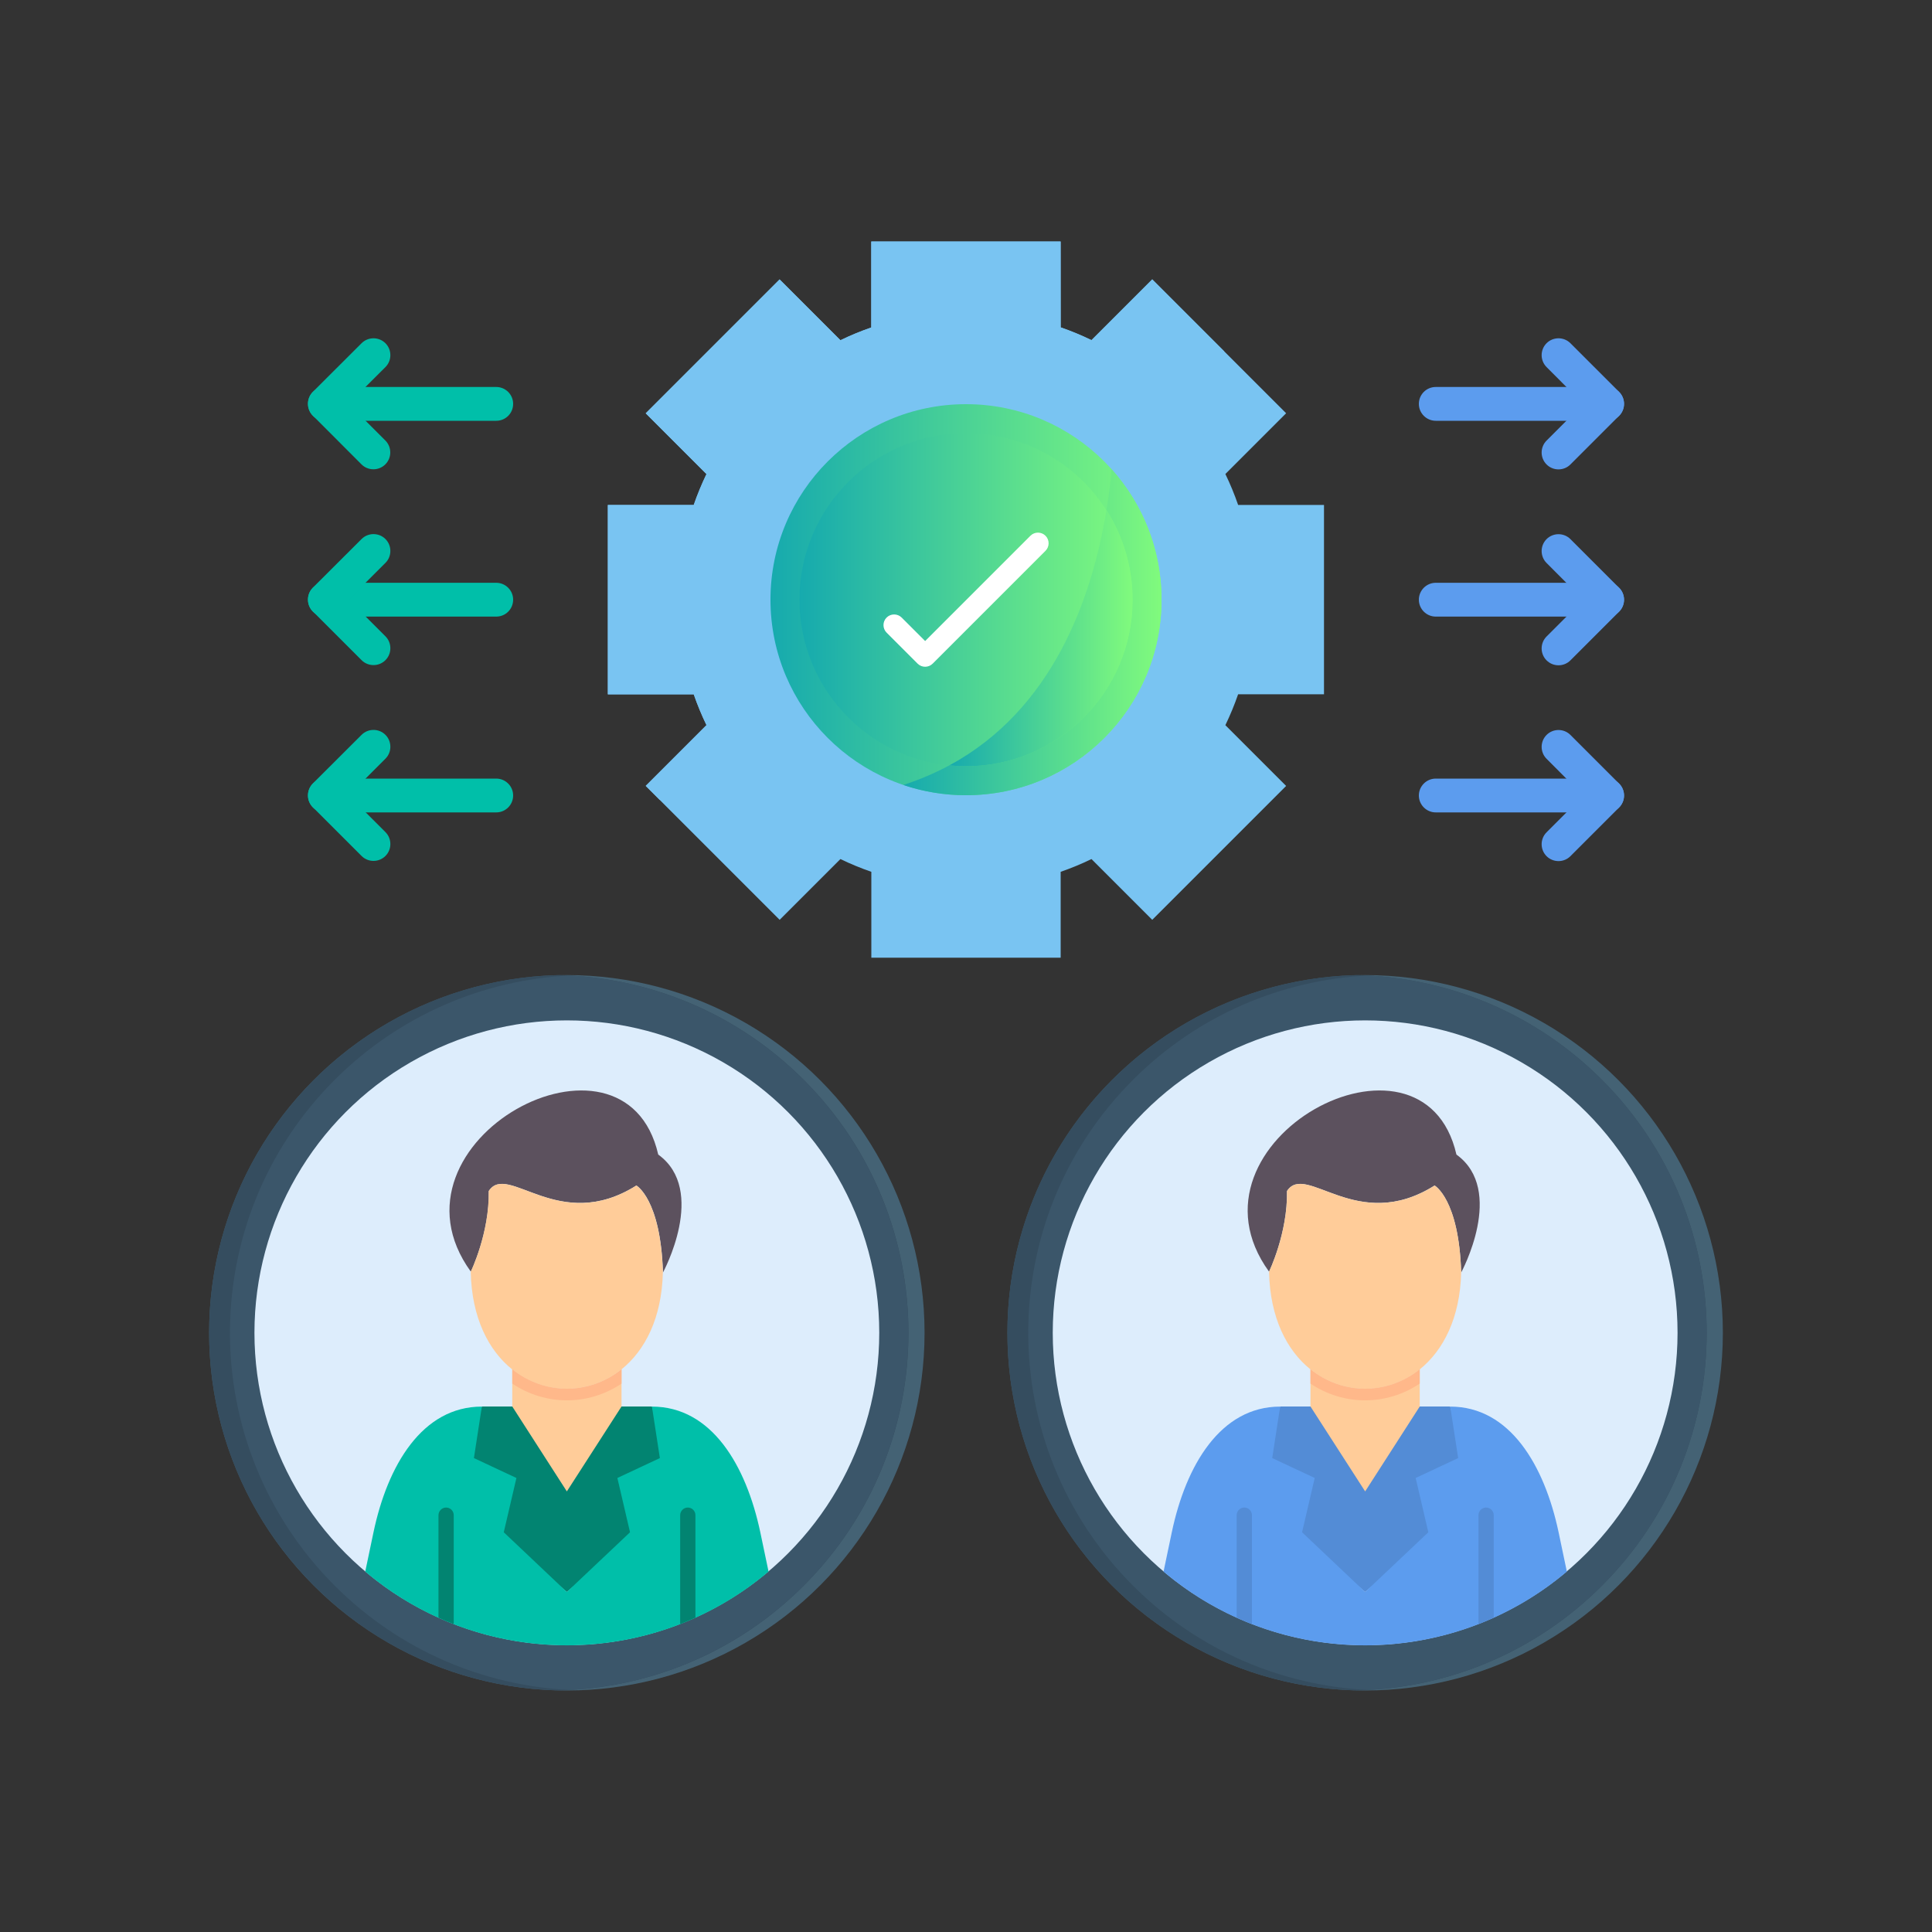 <?xml version="1.0" encoding="utf-8"?>
<!-- Generator: Adobe Illustrator 26.1.0, SVG Export Plug-In . SVG Version: 6.00 Build 0)  -->
<svg version="1.1" id="Layer_1" xmlns="http://www.w3.org/2000/svg" xmlns:xlink="http://www.w3.org/1999/xlink" x="0px" y="0px"
	 viewBox="0 0 200 200" style="enable-background:new 0 0 200 200;" xml:space="preserve">
<rect x="0" y="0" width="200" height="200" fill="#333333" stroke="none"/>
<style type="text/css">
	.st0{fill-rule:evenodd;clip-rule:evenodd;fill:#79C4F2;}
	.st1{fill-rule:evenodd;clip-rule:evenodd;fill:#FFFFFF;}
	.st2{fill-rule:evenodd;clip-rule:evenodd;fill:#00BFA9;}
	.st3{fill-rule:evenodd;clip-rule:evenodd;fill:#5C9CEE;}
	.st4{fill-rule:evenodd;clip-rule:evenodd;fill:#446274;}
	.st5{fill-rule:evenodd;clip-rule:evenodd;fill:#354D5F;}
	.st6{fill-rule:evenodd;clip-rule:evenodd;fill:#3B566A;}
	.st7{fill-rule:evenodd;clip-rule:evenodd;fill:#DDEDFC;}
	.st8{fill-rule:evenodd;clip-rule:evenodd;fill:#5C515E;}
	.st9{fill-rule:evenodd;clip-rule:evenodd;fill:#FFCC99;}
	.st10{fill-rule:evenodd;clip-rule:evenodd;fill:#FFB88A;}
	.st11{fill-rule:evenodd;clip-rule:evenodd;fill:#538CD6;}
	.st12{fill-rule:evenodd;clip-rule:evenodd;fill:#028471;}
	.st13{fill-rule:evenodd;clip-rule:evenodd;fill:url(#SVGID_1_);}
	.st14{fill-rule:evenodd;clip-rule:evenodd;fill:url(#SVGID_00000145048709215681156400000004961034115971144848_);}
	.st15{fill-rule:evenodd;clip-rule:evenodd;fill:url(#SVGID_00000045618047992949523790000001072557853915119754_);}
	.st16{fill-rule:evenodd;clip-rule:evenodd;fill:url(#SVGID_00000152222548457681444010000008887907884456691341_);}
	.st17{fill:#FFFFFF;}
</style>
<g>
	<g>
		<path class="st0" d="M109.8,33.89c1.1,0.38,2.16,0.82,3.19,1.32l6.29-6.29l13.86,13.86l-6.29,6.29c0.5,1.03,0.94,2.1,1.32,3.2
			h8.89v19.6h-8.89c-0.38,1.1-0.82,2.16-1.32,3.2l6.29,6.29l-13.86,13.86l-6.29-6.29c-1.03,0.5-2.1,0.94-3.19,1.32v8.89H90.2v-8.89
			c-1.1-0.38-2.16-0.82-3.2-1.32l-6.29,6.29L66.85,81.36l6.29-6.29c-0.5-1.03-0.94-2.1-1.32-3.19h-8.89v-19.6h8.89
			c0.38-1.1,0.82-2.16,1.32-3.2l-6.29-6.29l13.86-13.86L87,35.22c1.03-0.5,2.1-0.94,3.19-1.32V25h19.6L109.8,33.89L109.8,33.89z"/>
		<path class="st0" d="M109.8,33.89c1.1,0.38,2.16,0.82,3.19,1.32l6.29-6.29l7.45,7.45c-4.35,26.4-27.27,46.55-54.91,46.55
			c-1.19,0-2.36-0.04-3.53-0.12l-1.45-1.45l6.29-6.29c-0.5-1.03-0.94-2.1-1.32-3.19h-8.89v-19.6h8.89c0.38-1.1,0.82-2.16,1.32-3.2
			l-6.29-6.29L80.7,28.92l6.3,6.3c1.03-0.5,2.1-0.94,3.2-1.32V25h19.6L109.8,33.89L109.8,33.89z"/>
		<ellipse class="st1" cx="100.01" cy="62.08" rx="19.39" ry="19.39"/>
	</g>
	<path class="st2" d="M51.37,40.06c0.96,0,1.75,0.78,1.75,1.75s-0.78,1.75-1.75,1.75H33.63c-0.96,0-1.75-0.78-1.75-1.75
		s0.78-1.75,1.75-1.75H51.37z"/>
	<path class="st2" d="M37.43,35.53c0.68-0.68,1.79-0.68,2.47,0s0.68,1.79,0,2.47l-3.81,3.8l3.8,3.8c0.68,0.68,0.68,1.79,0,2.47
		s-1.79,0.68-2.47,0l-5.03-5.04c-0.68-0.68-0.68-1.79,0-2.47L37.43,35.53z"/>
	<path class="st2" d="M51.37,60.33c0.96,0,1.75,0.78,1.75,1.75s-0.78,1.75-1.75,1.75H33.63c-0.96,0-1.75-0.78-1.75-1.75
		s0.78-1.75,1.75-1.75H51.37z"/>
	<path class="st2" d="M37.43,55.8c0.68-0.68,1.79-0.68,2.47,0s0.68,1.79,0,2.47l-3.8,3.8l3.8,3.8c0.68,0.68,0.68,1.79,0,2.47
		s-1.79,0.68-2.47,0l-5.04-5.04c-0.68-0.68-0.68-1.79,0-2.47L37.43,55.8z"/>
	<path class="st2" d="M51.37,80.6c0.96,0,1.75,0.78,1.75,1.75c0,0.96-0.78,1.75-1.75,1.75H33.63c-0.96,0-1.75-0.78-1.75-1.75
		c0-0.96,0.78-1.75,1.75-1.75H51.37z"/>
	<path class="st2" d="M37.43,76.07c0.68-0.68,1.79-0.68,2.47,0s0.68,1.79,0,2.47l-3.8,3.8l3.8,3.8c0.68,0.68,0.68,1.79,0,2.47
		s-1.79,0.68-2.47,0l-5.04-5.04c-0.68-0.68-0.68-1.79,0-2.47L37.43,76.07z"/>
	<path class="st3" d="M148.63,43.56c-0.96,0-1.75-0.78-1.75-1.75s0.78-1.75,1.75-1.75h17.74c0.96,0,1.75,0.78,1.75,1.75
		s-0.78,1.75-1.75,1.75H148.63z"/>
	<path class="st3" d="M160.1,38c-0.68-0.68-0.68-1.79,0-2.47s1.79-0.68,2.47,0l5.04,5.04c0.68,0.68,0.68,1.79,0,2.47l-5.04,5.04
		c-0.68,0.68-1.79,0.68-2.47,0c-0.68-0.68-0.68-1.79,0-2.47l3.8-3.8L160.1,38z"/>
	<path class="st3" d="M148.63,63.83c-0.96,0-1.75-0.78-1.75-1.75c0-0.96,0.78-1.75,1.75-1.75h17.74c0.96,0,1.75,0.78,1.75,1.75
		c0,0.96-0.78,1.75-1.75,1.75H148.63z"/>
	<path class="st3" d="M160.1,58.28c-0.68-0.68-0.68-1.79,0-2.47s1.79-0.68,2.47,0l5.04,5.04c0.68,0.68,0.68,1.79,0,2.47l-5.04,5.04
		c-0.68,0.68-1.79,0.68-2.47,0c-0.68-0.68-0.68-1.79,0-2.47l3.8-3.8L160.1,58.28z"/>
	<path class="st3" d="M148.63,84.1c-0.96,0-1.75-0.78-1.75-1.75c0-0.96,0.78-1.75,1.75-1.75h17.74c0.96,0,1.75,0.78,1.75,1.75
		c0,0.96-0.78,1.75-1.75,1.75H148.63z"/>
	<path class="st3" d="M160.1,78.55c-0.68-0.68-0.68-1.79,0-2.47s1.79-0.68,2.47,0l5.04,5.04c0.68,0.68,0.68,1.79,0,2.47l-5.04,5.04
		c-0.68,0.68-1.79,0.68-2.47,0c-0.68-0.68-0.68-1.79,0-2.47l3.8-3.8L160.1,78.55z"/>
	<g>
		<circle class="st4" cx="141.32" cy="137.97" r="37.03"/>
		<path class="st5" d="M115.13,111.78c7.02-7.02,16.15-10.63,25.35-10.84c9.2,0.21,18.33,3.82,25.35,10.84
			c14.46,14.46,14.46,37.91,0,52.37c-7.02,7.02-16.15,10.63-25.35,10.84c-9.2-0.21-18.33-3.82-25.35-10.84
			C100.67,149.69,100.67,126.25,115.13,111.78z"/>
		<path class="st6" d="M141.56,100.99c8.83,0.45,17.53,4.05,24.27,10.79c14.46,14.46,14.46,37.91,0,52.37
			c-6.74,6.74-15.44,10.34-24.27,10.79c-8.83-0.45-17.53-4.05-24.27-10.79c-14.46-14.46-14.46-37.91,0-52.37
			C124.03,105.04,132.73,101.44,141.56,100.99z"/>
		<circle class="st7" cx="141.32" cy="137.97" r="32.34"/>
		<g>
			<path class="st8" d="M151.26,131.73c0,0,4.63-8.52-0.49-12.21c-3.47-15.17-29.2-1.41-19.4,12.12c0,0,1.94-3.99,1.86-8.35
				c1.97-3.01,7.24,4.49,15.28-0.57c0,0,2.51,1.4,2.75,8.98C151.26,131.72,151.26,131.73,151.26,131.73z"/>
			<path class="st9" d="M151.26,131.71c-0.23-7.58-2.75-8.98-2.75-8.98c-8.03,5.06-13.31-2.45-15.28,0.57
				c0.08,4.36-1.86,8.35-1.86,8.35c0.1,4.79,1.86,8.16,4.29,10.11c3.34,2.68,7.97,2.68,11.31,0
				C149.39,139.81,151.15,136.46,151.26,131.71z"/>
			<path class="st9" d="M146.97,148.78v-7.03c-3.34,2.68-7.97,2.68-11.31,0v7.03l5.65,8.79L146.97,148.78z"/>
			<path class="st10" d="M146.97,143.23v-1.48c-3.34,2.68-7.97,2.68-11.31,0v1.48C139.11,145.54,143.52,145.54,146.97,143.23z"/>
			<polygon class="st11" points="141.32,154.39 135.66,145.6 132.52,145.6 130.91,150.93 135.31,152.99 134,158.61 141.32,164.8 
				148.64,158.61 147.33,152.99 151.73,150.93 150.12,145.6 146.97,145.6 			"/>
			<path class="st3" d="M141.32,164.8l-6.53-6.18l1.31-5.62l-4.4-2.06l0.82-5.33c-6.17,0-9.76,6.07-11.22,13.03l-0.85,4.05
				c12.02,10.18,29.73,10.18,41.75,0l-0.85-4.05c-1.47-6.96-5.05-13.03-11.22-13.03l0.82,5.33l-4.4,2.06l1.31,5.62L141.32,164.8z"/>
			<path class="st11" d="M129.6,168.13v-11.28c0-0.44-0.36-0.79-0.79-0.79c-0.44,0-0.79,0.36-0.79,0.79v10.61
				C128.54,167.69,129.07,167.92,129.6,168.13z"/>
			<path class="st11" d="M154.63,167.46v-10.61c0-0.44-0.36-0.79-0.79-0.79s-0.79,0.36-0.79,0.79v11.28
				C153.57,167.92,154.1,167.69,154.63,167.46z"/>
		</g>
	</g>
	<g>
		<circle class="st4" cx="58.68" cy="137.97" r="37.03"/>
		<path class="st5" d="M32.5,111.78c7.02-7.02,16.15-10.63,25.35-10.84c9.2,0.21,18.33,3.82,25.35,10.84
			c14.46,14.46,14.46,37.91,0,52.37c-7.02,7.02-16.15,10.63-25.35,10.84c-9.2-0.21-18.33-3.82-25.35-10.84
			C18.03,149.69,18.03,126.25,32.5,111.78z"/>
		<path class="st6" d="M58.92,100.99c8.83,0.45,17.53,4.05,24.27,10.79c14.46,14.46,14.46,37.91,0,52.37
			c-6.74,6.74-15.44,10.34-24.27,10.79c-8.83-0.45-17.53-4.05-24.27-10.79c-14.46-14.46-14.46-37.91,0-52.37
			C41.4,105.04,50.1,101.44,58.92,100.99z"/>
		<circle class="st7" cx="58.68" cy="137.97" r="32.34"/>
		<g>
			<path class="st8" d="M68.63,131.73c0,0,4.63-8.52-0.49-12.21c-3.47-15.17-29.2-1.41-19.4,12.12c0,0,1.94-3.99,1.86-8.35
				c1.97-3.01,7.24,4.49,15.28-0.57c0,0,2.51,1.4,2.75,8.98C68.62,131.72,68.62,131.73,68.63,131.73z"/>
			<path class="st9" d="M68.62,131.71c-0.23-7.58-2.75-8.98-2.75-8.98c-8.03,5.06-13.31-2.45-15.28,0.57
				c0.08,4.36-1.86,8.35-1.86,8.35c0.1,4.79,1.86,8.16,4.29,10.11c3.34,2.68,7.97,2.68,11.31,0
				C66.76,139.81,68.51,136.46,68.62,131.71z"/>
			<path class="st9" d="M64.34,148.78v-7.03c-3.34,2.68-7.97,2.68-11.31,0v7.03l5.65,8.79L64.34,148.78z"/>
			<path class="st10" d="M64.34,143.23v-1.48c-3.34,2.68-7.97,2.68-11.31,0v1.48C56.48,145.54,60.89,145.54,64.34,143.23z"/>
			<polygon class="st12" points="58.68,154.39 53.03,145.6 49.88,145.6 48.27,150.93 52.67,152.99 51.36,158.61 58.68,164.8 
				66.01,158.61 64.69,152.99 69.1,150.93 67.49,145.6 64.34,145.6 			"/>
			<path class="st2" d="M58.68,164.8l-6.53-6.18l1.31-5.62l-4.4-2.06l0.82-5.33c-6.17,0-9.76,6.07-11.22,13.03l-0.85,4.05
				c12.02,10.18,29.73,10.18,41.75,0l-0.85-4.05c-1.47-6.96-5.05-13.03-11.22-13.03l0.82,5.33l-4.4,2.06l1.31,5.62L58.68,164.8z"/>
			<path class="st12" d="M46.97,168.13v-11.28c0-0.44-0.36-0.79-0.79-0.79s-0.79,0.36-0.79,0.79v10.61
				C45.9,167.69,46.43,167.92,46.97,168.13z"/>
			<path class="st12" d="M71.99,167.46v-10.61c0-0.44-0.36-0.79-0.79-0.79s-0.79,0.36-0.79,0.79v11.28
				C70.93,167.92,71.47,167.69,71.99,167.46z"/>
		</g>
	</g>
	<g>
		<g>
			
				<linearGradient id="SVGID_1_" gradientUnits="userSpaceOnUse" x1="79.76" y1="139.92" x2="120.24" y2="139.92" gradientTransform="matrix(1 0 0 -1 0 202)">
				<stop  offset="0" style="stop-color:#16AAAE"/>
				<stop  offset="0.993" style="stop-color:#80FA7D"/>
			</linearGradient>
			<ellipse class="st13" cx="100" cy="62.08" rx="20.24" ry="20.24"/>
			
				<linearGradient id="SVGID_00000070834834716163980270000003114951972522977413_" gradientUnits="userSpaceOnUse" x1="82.76" y1="139.92" x2="117.24" y2="139.92" gradientTransform="matrix(1 0 0 -1 0 202)">
				<stop  offset="0" style="stop-color:#16AAAE"/>
				<stop  offset="0.993" style="stop-color:#80FA7D"/>
			</linearGradient>
			
				<ellipse style="fill-rule:evenodd;clip-rule:evenodd;fill:url(#SVGID_00000070834834716163980270000003114951972522977413_);" cx="100" cy="62.08" rx="17.24" ry="17.24"/>
			
				<linearGradient id="SVGID_00000147195903067888293450000001716686500058153134_" gradientUnits="userSpaceOnUse" x1="93.51" y1="136.555" x2="120.24" y2="136.555" gradientTransform="matrix(1 0 0 -1 0 202)">
				<stop  offset="0" style="stop-color:#16AAAE"/>
				<stop  offset="0.993" style="stop-color:#80FA7D"/>
			</linearGradient>
			<path style="fill-rule:evenodd;clip-rule:evenodd;fill:url(#SVGID_00000147195903067888293450000001716686500058153134_);" d="
				M114.54,52.8c1.71,2.68,2.7,5.86,2.7,9.28c0,9.52-7.72,17.24-17.24,17.24c-0.58,0-1.16-0.03-1.73-0.09
				c-1.46,0.79-3.04,1.47-4.76,2.03c2.04,0.69,4.22,1.06,6.49,1.06c11.18,0,20.24-9.06,20.24-20.24c0-5.19-1.95-9.92-5.17-13.51
				C114.96,49.9,114.78,51.32,114.54,52.8z"/>
			
				<linearGradient id="SVGID_00000069391929345601691610000005280921009856650682_" gradientUnits="userSpaceOnUse" x1="98.28" y1="135.94" x2="117.25" y2="135.94" gradientTransform="matrix(1 0 0 -1 0 202)">
				<stop  offset="0" style="stop-color:#16AAAE"/>
				<stop  offset="0.993" style="stop-color:#80FA7D"/>
			</linearGradient>
			<path style="fill-rule:evenodd;clip-rule:evenodd;fill:url(#SVGID_00000069391929345601691610000005280921009856650682_);" d="
				M114.54,52.8c-1.51,9.21-5.59,20.66-16.26,26.43c0.57,0.06,1.15,0.09,1.73,0.09c9.52,0,17.24-7.72,17.24-17.24
				C117.24,58.66,116.25,55.48,114.54,52.8z"/>
		</g>
		<path class="st17" d="M106.67,55.46c0.43-0.43,1.13-0.43,1.56,0s0.43,1.13,0,1.56L96.55,68.7c-0.43,0.43-1.13,0.43-1.56,0
			l-3.21-3.21c-0.43-0.43-0.43-1.13,0-1.56c0.43-0.43,1.13-0.43,1.56,0l2.43,2.43L106.67,55.46z"/>
	</g>
</g>
</svg>
